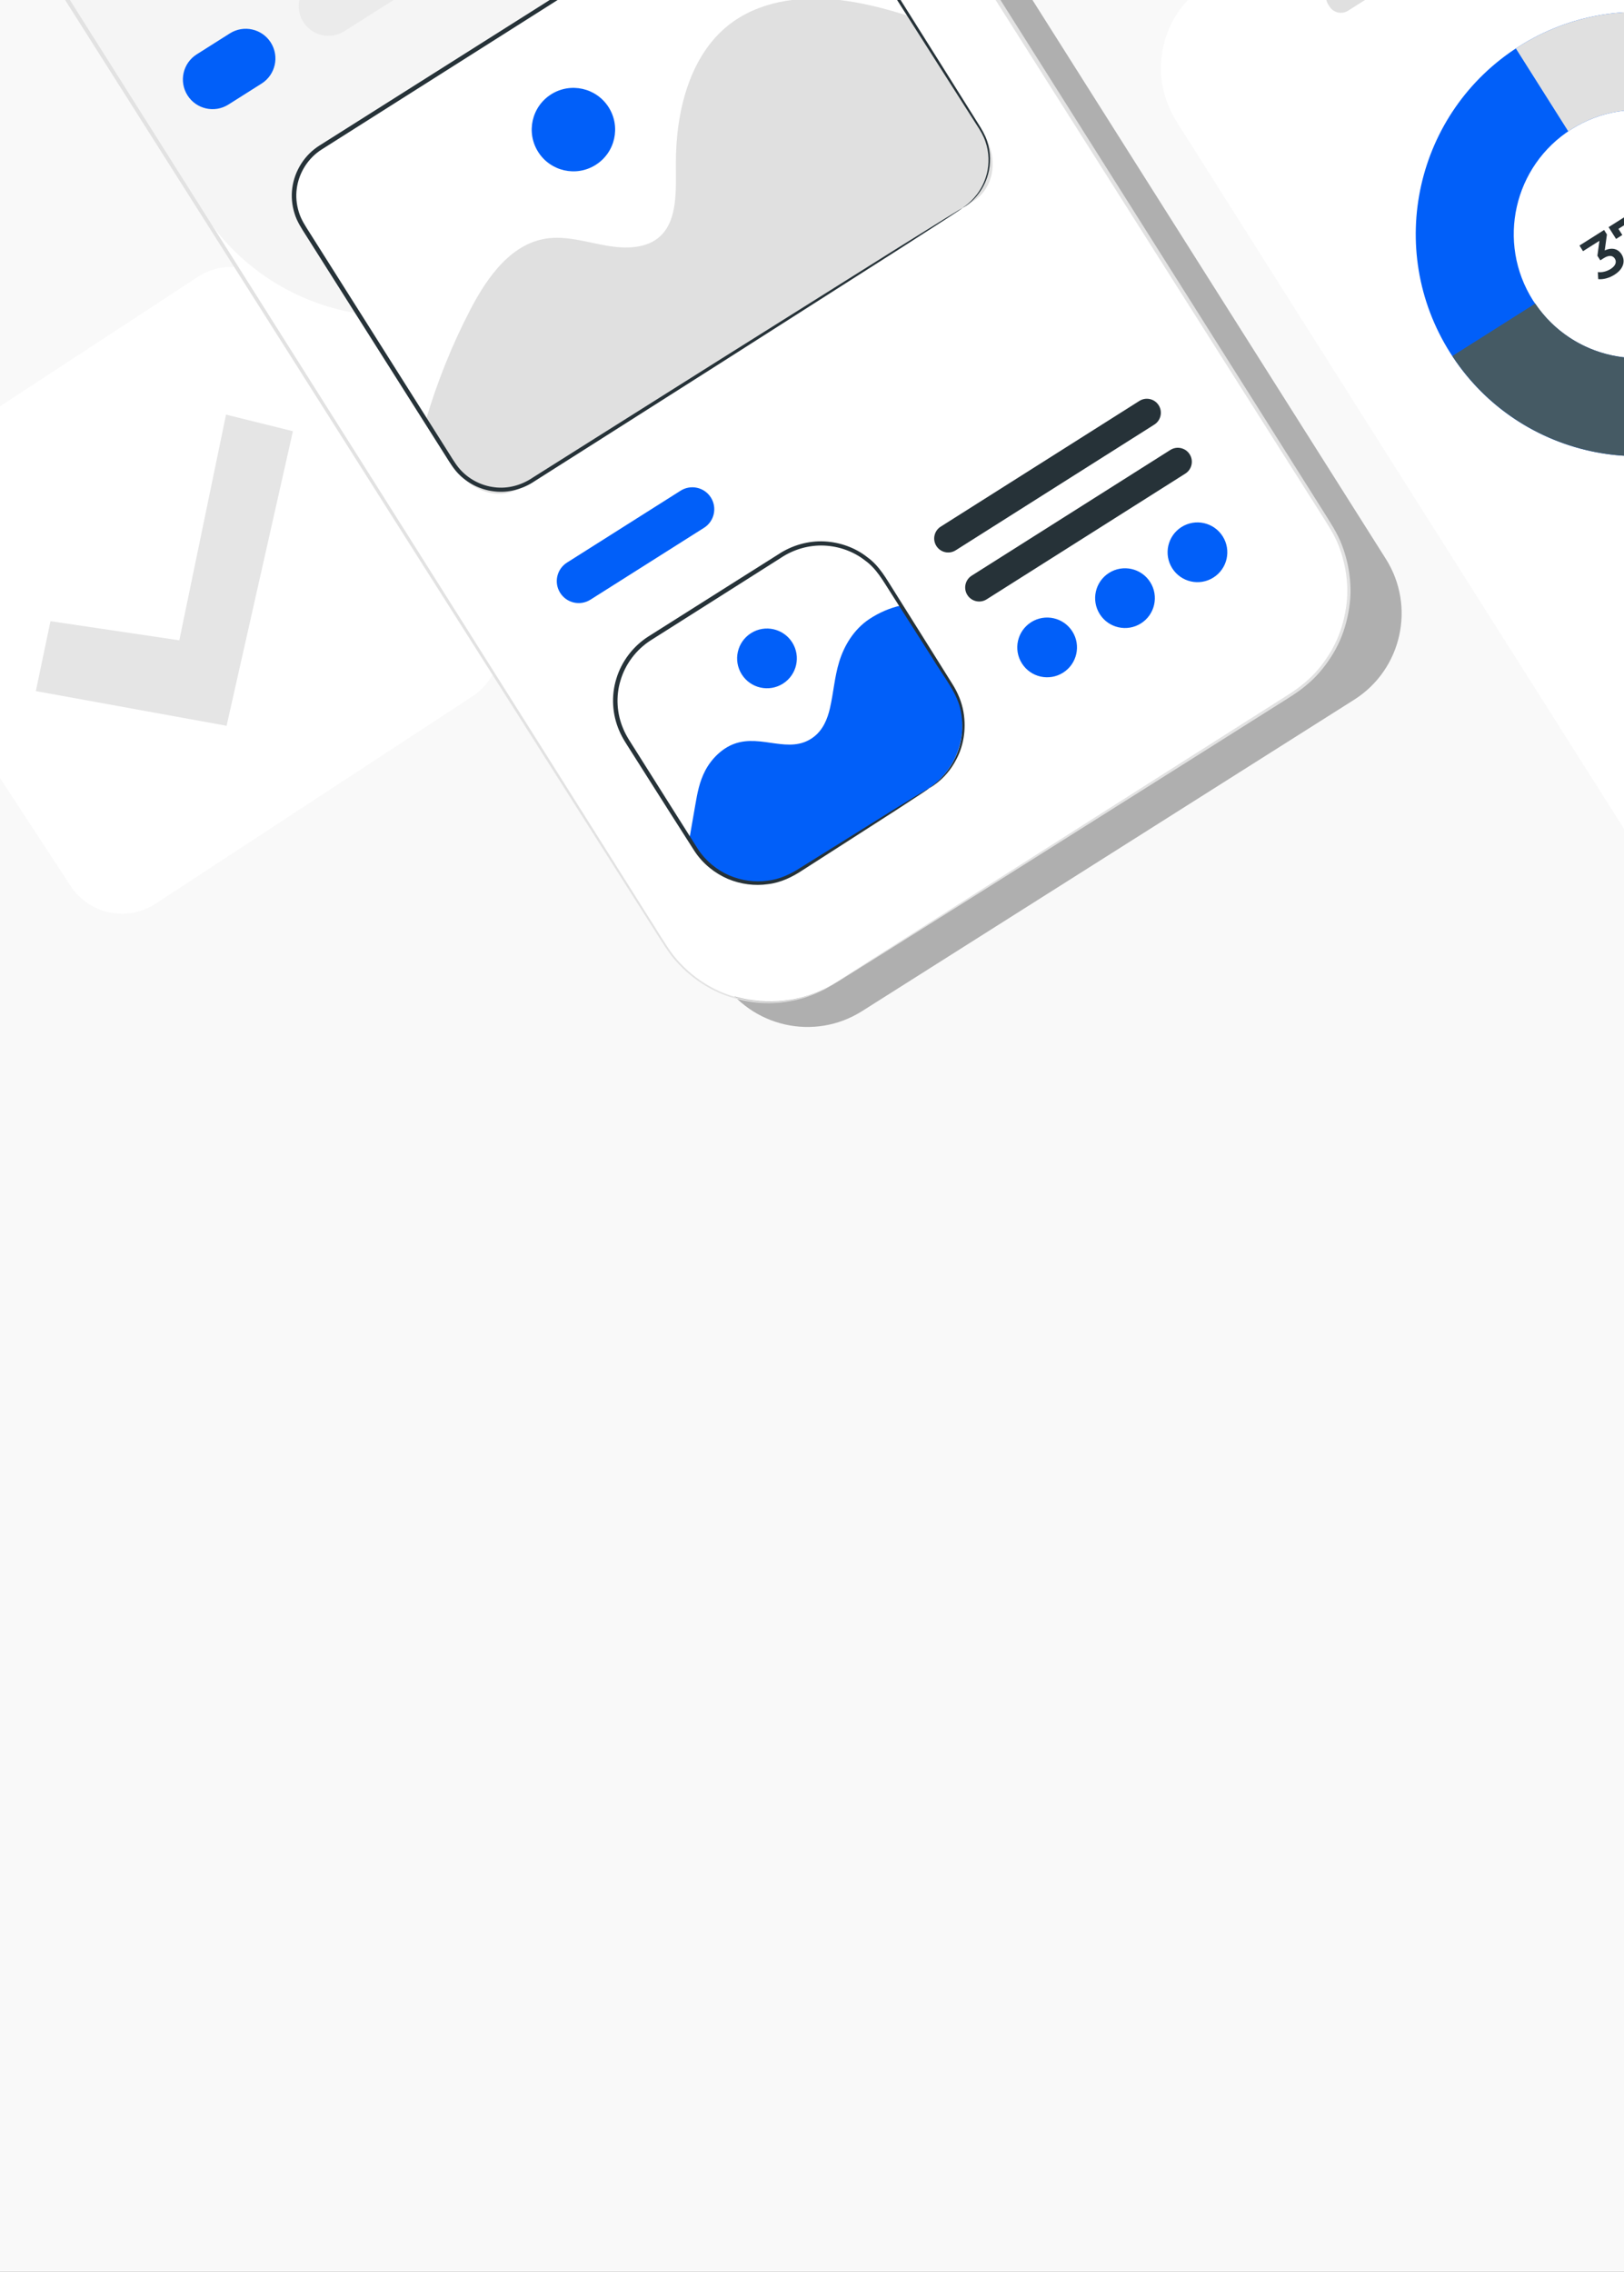 <?xml version="1.0" encoding="UTF-8"?> <svg xmlns="http://www.w3.org/2000/svg" width="334" height="467" viewBox="0 0 334 467" fill="none"><rect x="0" y="0" width="334" height="467" fill="#808080" stroke="none"/><g clip-path="url(#clip0_4462_13255)"><rect width="334" height="467" fill="#F9F9F9"></rect><path d="M97.114 143.184L32.007 185.772C26.164 189.594 18.331 187.956 14.509 182.114L-28.08 117.007C-31.902 111.164 -30.264 103.33 -24.422 99.509L40.685 56.92C46.528 53.098 54.362 54.736 58.184 60.578L100.772 125.685C104.594 131.528 102.956 139.362 97.114 143.184Z" fill="white"></path><path d="M7.37 142.072L10.377 127.698L36.878 131.633L46.488 85.234L60.241 88.645L46.601 149.204L7.37 142.072Z" fill="#E5E5E5"></path><g opacity="0.3"><path d="M177.29 207.867L278.496 143.849C288.293 137.652 291.212 124.684 285.015 114.887L141.215 -112.445C135.017 -122.244 122.05 -125.161 112.253 -118.964L11.047 -54.946C1.248 -48.748 -1.669 -35.781 4.528 -25.983L148.328 201.348C154.525 211.145 167.492 214.065 177.29 207.867Z" fill="black"></path></g><path d="M172.127 201.88L265.19 143.013C277.237 135.393 280.825 119.45 273.205 107.404L123.013 -130.033C115.393 -142.08 99.451 -145.668 87.404 -138.048L-5.659 -79.181C-17.706 -71.561 -21.294 -55.618 -13.674 -43.572L136.518 193.865C144.138 205.912 160.081 209.5 172.127 201.88Z" fill="white"></path><path d="M-0.107 -82.69L81.856 -134.536C96.868 -144.031 116.733 -139.559 126.227 -124.549L177.85 -42.938C191.636 -21.145 185.145 7.696 163.351 21.482L105.948 57.792C84.156 71.577 55.314 65.086 41.528 43.293L-10.095 -38.318C-19.59 -53.329 -15.118 -73.194 -0.107 -82.69Z" fill="#F5F5F5"></path><path d="M131.523 -64.935L37.163 -5.247C31.348 -1.569 23.651 -3.3 19.972 -9.117L16.393 -14.774C12.715 -20.589 14.446 -28.286 20.263 -31.965L114.623 -91.653C120.437 -95.331 128.135 -93.6 131.814 -87.784L135.392 -82.126C139.07 -76.309 137.338 -68.613 131.523 -64.935Z" fill="#E0E0E0"></path><path d="M53.803 17.178L46.981 21.493C44.133 23.294 40.363 22.447 38.56 19.597C36.758 16.749 37.607 12.977 40.455 11.176L47.277 6.861C50.125 5.059 53.897 5.908 55.698 8.756C57.501 11.606 56.651 15.376 53.803 17.178Z" fill="#015FF9"></path><path d="M98.957 -11.386L70.808 6.42C67.959 8.222 64.189 7.375 62.386 4.525C60.584 1.676 61.433 -2.095 64.282 -3.897L92.431 -21.703C95.279 -23.505 99.051 -22.656 100.853 -19.807C102.654 -16.956 101.805 -13.188 98.957 -11.386Z" fill="#EBEBEB"></path><path d="M144.801 108.498L121.434 123.279C119.328 124.612 116.541 123.984 115.209 121.878C113.877 119.772 114.504 116.986 116.61 115.654L139.977 100.872C142.083 99.54 144.87 100.167 146.202 102.273C147.534 104.379 146.907 107.166 144.801 108.498Z" fill="#015FF9"></path><path d="M251.464 110.253C253.278 113.12 252.424 116.913 249.557 118.727C246.691 120.54 242.897 119.686 241.084 116.819C239.271 113.953 240.124 110.159 242.991 108.346C245.857 106.533 249.651 107.387 251.464 110.253Z" fill="#015FF9"></path><path d="M236.562 119.68C238.375 122.546 237.521 126.34 234.655 128.153C231.788 129.967 227.995 129.113 226.182 126.246C224.368 123.38 225.222 119.586 228.089 117.773C230.956 115.961 234.749 116.813 236.562 119.68Z" fill="#015FF9"></path><path d="M220.548 129.81C222.362 132.676 221.508 136.47 218.641 138.283C215.775 140.096 211.981 139.242 210.168 136.376C208.355 133.509 209.209 129.716 212.075 127.902C214.943 126.091 218.735 126.943 220.548 129.81Z" fill="#015FF9"></path><path d="M237.407 87.284L196.547 113.131C195.205 113.98 193.426 113.581 192.576 112.237C191.727 110.894 192.126 109.116 193.47 108.265L234.329 82.419C235.672 81.57 237.451 81.969 238.301 83.313C239.151 84.657 238.75 86.435 237.407 87.284Z" fill="#263238"></path><path d="M243.78 97.361L202.92 123.207C201.578 124.057 199.799 123.658 198.949 122.313C198.1 120.971 198.499 119.192 199.843 118.342L240.702 92.496C242.045 91.647 243.824 92.046 244.674 93.39C245.524 94.734 245.123 96.512 243.78 97.361Z" fill="#263238"></path><path d="M198.012 42.725L109.278 98.855C103.805 102.317 96.561 100.686 93.099 95.213L62.286 46.503C58.824 41.03 60.455 33.785 65.928 30.323L154.662 -25.806C160.135 -29.268 167.38 -27.637 170.842 -22.165L201.654 26.546C205.116 32.019 203.485 39.264 198.012 42.725Z" fill="white"></path><path d="M122.518 33.893C126.522 31.361 127.715 26.062 125.182 22.058C122.649 18.055 117.351 16.862 113.347 19.394C109.343 21.927 108.151 27.226 110.683 31.23C113.216 35.233 118.515 36.426 122.518 33.893Z" fill="#015FF9"></path><path d="M202.345 27.637L186.953 3.304C182.085 1.755 177.182 0.486 172.243 -0.046C164.174 -0.913 155.877 0.36 149.81 5.182C141.972 11.414 138.982 22.636 139.003 33.599C139.012 38.978 139.405 45.135 135.826 48.521C133.074 51.125 128.772 51.184 124.843 50.514C120.915 49.846 116.932 48.572 113.086 48.947C105.372 49.7 100.331 56.74 96.728 63.657C92.983 70.85 89.918 78.494 87.555 86.451L93.787 96.302C96.868 101.173 102.823 102.938 107.085 100.242L200.205 41.338C204.47 38.643 205.426 32.508 202.345 27.637Z" fill="#E0E0E0"></path><path d="M198.013 42.726C197.94 42.648 199.298 42.053 200.917 39.952C201.714 38.91 202.53 37.458 202.986 35.589C203.428 33.734 203.488 31.424 202.656 29.074C202.251 27.893 201.593 26.768 200.812 25.594C200.057 24.414 199.267 23.174 198.44 21.881C196.787 19.29 194.993 16.479 193.067 13.457C189.215 7.404 184.832 0.519 179.988 -7.09C177.567 -10.899 175.032 -14.888 172.39 -19.044C171.024 -21.104 169.907 -23.395 167.882 -24.859C165.936 -26.395 163.411 -27.249 160.847 -27.226C159.569 -27.212 158.27 -27.007 157.05 -26.542C155.821 -26.097 154.72 -25.38 153.552 -24.634C151.237 -23.166 148.885 -21.674 146.498 -20.16C141.724 -17.133 136.811 -14.017 131.774 -10.823C111.61 1.945 89.448 15.978 66.185 30.71C63.372 32.473 61.468 35.51 61.037 38.751C60.816 40.37 60.972 42.028 61.454 43.574C61.913 45.136 62.824 46.486 63.733 47.919C67.317 53.588 70.847 59.175 74.316 64.663C77.784 70.153 81.19 75.544 84.527 80.826C86.195 83.466 87.844 86.079 89.476 88.662C90.291 89.954 91.103 91.238 91.909 92.515C92.728 93.777 93.475 95.116 94.375 96.207C96.211 98.424 98.899 99.839 101.684 100.165C104.489 100.531 107.288 99.732 109.576 98.178C114.357 95.162 118.999 92.237 123.489 89.406C132.466 83.75 140.83 78.483 148.468 73.672C163.732 64.091 176.094 56.331 184.672 50.947C188.933 48.296 192.254 46.231 194.54 44.809C195.651 44.129 196.508 43.606 197.118 43.233C197.701 42.886 198.013 42.726 198.013 42.726C198.013 42.726 197.735 42.94 197.168 43.318C196.567 43.711 195.729 44.26 194.639 44.973C192.373 46.429 189.086 48.545 184.865 51.259C176.324 56.704 164.017 64.548 148.82 74.235C141.201 79.076 132.857 84.375 123.902 90.065C119.421 92.908 114.788 95.849 110.014 98.877C107.642 100.502 104.582 101.401 101.585 101.006C98.595 100.663 95.699 99.147 93.717 96.767C92.721 95.553 92.003 94.25 91.175 92.985C90.366 91.71 89.553 90.428 88.736 89.136C87.101 86.555 85.447 83.946 83.775 81.307C80.433 76.03 77.02 70.642 73.544 65.157C70.071 59.67 66.536 54.087 62.95 48.421C62.069 47.033 61.067 45.554 60.568 43.857C60.045 42.183 59.876 40.387 60.115 38.633C60.578 35.127 62.645 31.834 65.688 29.928C88.966 15.219 111.141 1.206 131.318 -11.542C136.363 -14.725 141.281 -17.829 146.063 -20.845C148.453 -22.353 150.809 -23.839 153.127 -25.302C154.268 -26.025 155.464 -26.801 156.782 -27.274C158.088 -27.766 159.476 -27.984 160.844 -27.994C163.584 -28.01 166.272 -27.09 168.342 -25.444C169.375 -24.627 170.302 -23.676 170.996 -22.58C171.669 -21.518 172.338 -20.466 173 -19.424C175.624 -15.256 178.143 -11.257 180.547 -7.437C185.348 0.199 189.692 7.11 193.509 13.184C195.412 16.22 197.184 19.045 198.818 21.648C199.632 22.949 200.412 24.194 201.157 25.382C201.914 26.546 202.602 27.745 203.002 28.961C203.835 31.396 203.74 33.769 203.257 35.66C202.761 37.566 201.901 39.031 201.067 40.072C200.238 41.127 199.432 41.77 198.885 42.177C198.314 42.553 198.013 42.726 198.013 42.726Z" fill="#263238"></path><path d="M190.983 162.104L164.07 179.128C156.916 183.653 147.45 181.521 142.925 174.368L128.966 152.301C124.441 145.147 126.573 135.681 133.726 131.156L160.638 114.132C167.792 109.607 177.259 111.739 181.783 118.892L195.742 140.959C200.268 148.113 198.136 157.579 190.983 162.104Z" fill="white"></path><path d="M162.931 132.068C164.744 134.934 163.891 138.728 161.024 140.541C158.158 142.354 154.364 141.5 152.551 138.634C150.737 135.767 151.591 131.974 154.458 130.16C157.325 128.349 161.119 129.203 162.931 132.068Z" fill="#015FF9"></path><path d="M164.447 178.89L190.606 162.342C197.968 157.686 200.16 147.944 195.504 140.583L185.312 124.471C183.048 124.961 180.746 125.953 178.749 127.291C175.514 129.458 173.565 132.854 172.589 136.06C171.612 139.265 171.427 142.43 170.682 145.628C170.19 147.742 169.293 150.086 167.217 151.598C162.33 155.157 156.657 150.888 151.064 152.891C148.42 153.838 146.261 156.094 145.048 158.403C143.835 160.711 143.412 163.098 143.004 165.439C142.593 167.807 142.18 170.176 141.768 172.543L142.684 173.992C147.343 181.354 157.085 183.546 164.447 178.89Z" fill="#015FF9"></path><path d="M191.099 162.031C191.064 161.983 191.709 161.597 192.763 160.667C193.816 159.751 195.283 158.216 196.431 155.811C197.611 153.452 198.334 150.107 197.635 146.409C197.044 142.64 194.125 139.224 191.655 135.118C189.068 131.062 186.239 126.624 183.203 121.864C181.657 119.49 180.288 116.894 177.861 115.182C175.556 113.375 172.587 112.303 169.507 112.155C166.414 112.024 163.247 112.897 160.535 114.721C157.727 116.502 154.859 118.32 151.94 120.17C146.099 123.87 140.051 127.698 133.857 131.62C130.85 133.532 128.622 136.512 127.634 139.832C126.606 143.147 126.859 146.759 128.185 149.833C128.816 151.372 129.809 152.765 130.707 154.217C131.613 155.653 132.509 157.074 133.395 158.482C135.169 161.295 136.905 164.05 138.599 166.737C140.294 169.418 141.949 172.034 143.556 174.575C145.172 177.029 147.481 178.872 150.004 179.969C152.543 181.048 155.271 181.398 157.809 181.05C160.383 180.773 162.626 179.674 164.628 178.382C172.742 173.323 179.326 169.217 183.943 166.34C186.192 164.962 187.958 163.878 189.219 163.106C189.792 162.767 190.247 162.496 190.605 162.284C190.925 162.105 191.09 162.017 191.099 162.031C191.107 162.045 190.959 162.158 190.66 162.365C190.318 162.597 189.877 162.893 189.325 163.265C188.086 164.075 186.35 165.206 184.142 166.648C179.563 169.586 173.033 173.776 164.986 178.941C162.987 180.262 160.589 181.463 157.91 181.765C155.25 182.148 152.383 181.803 149.706 180.683C147.045 179.544 144.597 177.613 142.881 175.034C141.259 172.493 139.591 169.88 137.879 167.199C136.176 164.517 134.431 161.768 132.648 158.961C131.758 157.555 130.858 156.137 129.947 154.704C129.063 153.276 128.042 151.86 127.347 150.195C125.932 146.931 125.659 143.092 126.748 139.569C127.795 136.041 130.165 132.865 133.36 130.835C139.558 126.919 145.609 123.096 151.453 119.401C154.376 117.556 157.248 115.744 160.06 113.969C162.884 112.079 166.286 111.138 169.546 111.299C172.804 111.467 175.933 112.616 178.358 114.533C180.917 116.362 182.355 119.121 183.855 121.451C186.856 126.233 189.652 130.69 192.21 134.767C193.484 136.801 194.696 138.742 195.847 140.577C197.026 142.425 197.808 144.403 198.144 146.313C198.818 150.152 198.011 153.582 196.754 155.973C195.526 158.412 193.986 159.932 192.883 160.812C191.779 161.704 191.099 162.031 191.099 162.031Z" fill="#263238"></path><path d="M171.615 202.205C171.615 202.205 170.915 202.638 169.517 203.444C168.067 204.122 165.884 205.206 162.769 205.763C159.692 206.36 155.68 206.526 151.225 205.256C146.78 204.082 141.945 201.264 138.17 196.573C136.365 194.159 134.799 191.443 132.99 188.667C131.216 185.875 129.356 182.945 127.412 179.884C123.523 173.76 119.3 167.107 114.764 159.96C105.694 145.657 95.367 129.375 83.95 111.377C61.134 75.361 33.971 32.483 3.811 -15.127C0.044 -21.079 -3.772 -27.105 -7.633 -33.202C-9.535 -36.282 -11.568 -39.246 -13.391 -42.468C-15.175 -45.711 -16.345 -49.317 -16.781 -53.035C-17.686 -60.469 -15.574 -68.318 -10.859 -74.349C-8.543 -77.391 -5.497 -79.872 -2.256 -81.872C0.955 -83.903 4.179 -85.944 7.419 -87.994C20.377 -96.192 33.563 -104.537 46.945 -113.004C53.636 -117.237 60.377 -121.503 67.162 -125.795C70.555 -127.941 73.958 -130.094 77.373 -132.254C79.08 -133.334 80.79 -134.415 82.503 -135.499C84.196 -136.587 85.952 -137.676 87.813 -138.579C95.285 -142.16 104.208 -142.266 111.719 -139.063C115.488 -137.492 118.879 -135.08 121.633 -132.108C124.433 -129.123 126.31 -125.553 128.474 -122.263C136.941 -108.875 145.282 -95.682 153.479 -82.719C169.869 -56.792 185.678 -31.783 200.739 -7.957C215.794 15.87 230.099 38.512 243.487 59.704C250.179 70.299 256.642 80.534 262.854 90.371C265.96 95.291 269.003 100.11 271.981 104.827C273.442 107.177 275.039 109.505 276.013 112.108C276.998 114.692 277.565 117.393 277.713 120.087C277.888 122.785 277.513 125.463 276.85 128.001C276.185 130.547 275.123 132.959 273.716 135.104C272.329 137.256 270.675 139.219 268.735 140.797C266.829 142.432 264.7 143.663 262.684 144.944C254.563 150.066 246.906 154.895 239.745 159.412C225.422 168.436 213.083 176.21 202.995 182.566C192.91 188.9 185.078 193.819 179.75 197.166C177.098 198.82 175.071 200.083 173.693 200.942C172.329 201.792 171.615 202.205 171.615 202.205C171.615 202.205 172.295 201.737 173.644 200.865C175.011 199.988 177.022 198.699 179.651 197.01C184.958 193.63 192.76 188.659 202.803 182.262C212.869 175.869 225.178 168.051 239.469 158.975C246.619 154.44 254.264 149.589 262.37 144.447C264.396 143.153 266.504 141.925 268.341 140.335C270.231 138.791 271.84 136.873 273.187 134.77C274.557 132.676 275.586 130.321 276.229 127.837C276.87 125.36 277.232 122.749 277.056 120.121C276.903 117.498 276.346 114.87 275.384 112.356C274.436 109.829 272.878 107.57 271.397 105.198C268.41 100.487 265.36 95.672 262.246 90.758C256.018 80.93 249.541 70.707 242.833 60.12C229.421 38.943 215.092 16.317 200.012 -7.495C184.938 -31.31 169.113 -56.31 152.707 -82.229C144.507 -95.189 136.16 -108.379 127.69 -121.765C125.514 -125.078 123.639 -128.622 120.952 -131.474C118.286 -134.349 115.005 -136.685 111.354 -138.205C104.08 -141.305 95.442 -141.203 88.211 -137.736C86.416 -136.865 84.712 -135.811 83 -134.71C81.287 -133.627 79.577 -132.545 77.87 -131.465C74.454 -129.305 71.051 -127.152 67.659 -125.006C60.873 -120.714 54.131 -116.451 47.44 -112.219C34.056 -103.755 20.866 -95.415 7.906 -87.22C4.666 -85.172 1.441 -83.132 -1.77 -81.101C-4.987 -79.115 -7.885 -76.749 -10.146 -73.792C-14.717 -67.954 -16.772 -60.342 -15.897 -53.137C-15.477 -49.534 -14.345 -46.038 -12.617 -42.891C-10.852 -39.76 -8.779 -36.728 -6.893 -33.666C-3.038 -27.568 0.773 -21.536 4.536 -15.581C34.633 32.069 61.738 74.984 84.505 111.03C95.877 129.054 106.166 145.363 115.201 159.687C119.714 166.849 123.917 173.515 127.785 179.652C129.718 182.72 131.567 185.657 133.331 188.455C135.122 191.23 136.698 193.982 138.454 196.353C142.154 200.992 146.911 203.804 151.299 204.991C155.697 206.275 159.673 206.142 162.731 205.579C168.924 204.367 171.551 202.011 171.615 202.205Z" fill="#E2E2E2"></path><path d="M466.564 164.01L386.217 214.834C376.831 220.771 364.411 217.976 358.474 208.59L242.171 24.729C236.234 15.343 239.03 2.922 248.416 -3.015L328.763 -53.839C338.148 -59.776 350.569 -56.98 356.506 -47.594L472.808 136.267C478.745 145.653 475.95 158.073 466.564 164.01Z" fill="white"></path><path d="M466.564 164.01C466.564 164.01 467.09 163.614 468.129 162.867C469.096 162.039 470.602 160.825 472.039 158.772C473.494 156.759 474.952 153.938 475.532 150.326C476.18 146.755 475.782 142.36 473.705 138.101C472.595 136.02 471.152 133.946 469.765 131.705C468.35 129.477 466.868 127.14 465.318 124.699C462.218 119.814 458.852 114.507 455.234 108.804C448.003 97.396 439.768 84.406 430.666 70.048C412.473 41.321 390.811 7.117 366.758 -30.861C363.753 -35.608 360.71 -40.416 357.631 -45.279C356.866 -46.499 356.098 -47.723 355.256 -48.867C354.834 -49.441 354.332 -49.953 353.874 -50.502C353.371 -51.008 352.84 -51.491 352.316 -51.979C350.119 -53.824 347.506 -55.188 344.709 -55.947C341.916 -56.7 338.934 -56.889 336.051 -56.353C333.149 -55.85 330.443 -54.617 327.947 -52.976C322.875 -49.766 317.753 -46.525 312.586 -43.255C291.916 -30.177 270.514 -16.638 248.594 -2.769C245.899 -1.047 243.642 1.314 242.038 4.053C240.429 6.794 239.569 9.933 239.394 13.075C239.222 16.228 239.896 19.391 241.188 22.238C241.834 23.661 242.69 24.982 243.543 26.326C244.391 27.665 245.237 29.003 246.081 30.337C252.834 41.015 259.488 51.538 266.026 61.877C279.1 82.556 291.711 102.504 303.724 121.506C315.734 140.51 327.146 158.569 337.826 175.47C343.164 183.921 348.32 192.082 353.276 199.929C354.516 201.89 355.741 203.832 356.955 205.754C358.193 207.664 359.279 209.64 360.8 211.234C362.285 212.854 364.014 214.213 365.893 215.264C367.778 216.306 369.82 216.991 371.882 217.38C376.017 218.188 380.276 217.537 383.893 215.85C385.694 214.993 387.35 213.865 389.02 212.821C390.685 211.771 392.326 210.734 393.945 209.712C400.422 205.625 406.528 201.772 412.239 198.168C423.662 190.966 433.502 184.763 441.546 179.691C449.589 174.633 455.836 170.705 460.081 168.035C462.198 166.711 463.813 165.702 464.91 165.017C465.998 164.345 466.564 164.01 466.564 164.01C466.564 164.01 466.02 164.38 464.941 165.075C463.853 165.771 462.247 166.798 460.145 168.144C455.914 170.836 449.689 174.797 441.672 179.898C433.642 184.994 423.821 191.226 412.42 198.462C406.716 202.078 400.618 205.945 394.151 210.046C392.534 211.071 390.894 212.11 389.232 213.165C387.568 214.207 385.915 215.34 384.066 216.227C380.377 217.955 376.028 218.627 371.802 217.81C369.695 217.415 367.608 216.719 365.679 215.656C363.757 214.586 361.987 213.199 360.464 211.544C358.899 209.904 357.794 207.898 356.564 206.006C355.348 204.086 354.118 202.146 352.877 200.186C347.91 192.346 342.745 184.191 337.396 175.746C326.701 158.854 315.273 140.805 303.247 121.812C291.224 102.816 278.603 82.875 265.519 62.202C258.979 51.864 252.322 41.345 245.566 30.667C244.722 29.332 243.876 27.995 243.029 26.655C242.185 25.326 241.304 23.971 240.634 22.497C239.301 19.564 238.607 16.3 238.784 13.052C238.963 9.812 239.851 6.577 241.508 3.752C243.162 0.928 245.492 -1.507 248.268 -3.281C270.19 -17.145 291.594 -30.681 312.266 -43.757C317.435 -47.025 322.558 -50.264 327.631 -53.471C330.144 -55.126 332.973 -56.417 335.949 -56.927C338.918 -57.477 341.987 -57.282 344.863 -56.505C347.74 -55.722 350.431 -54.316 352.691 -52.416C353.231 -51.913 353.777 -51.416 354.294 -50.894C354.767 -50.331 355.282 -49.802 355.717 -49.212C356.592 -48.022 357.355 -46.8 358.118 -45.583C361.193 -40.717 364.233 -35.909 367.235 -31.158C391.246 6.846 412.87 41.072 431.032 69.82C440.106 84.196 448.314 97.201 455.525 108.624C459.127 114.336 462.48 119.652 465.567 124.546C467.109 126.993 468.585 129.334 469.992 131.566C471.376 133.817 472.798 135.875 473.921 137.996C476.006 142.316 476.387 146.757 475.715 150.358C475.11 153.999 473.62 156.832 472.141 158.846C470.678 160.9 469.152 162.104 468.17 162.918C467.112 163.649 466.564 164.01 466.564 164.01Z" fill="white"></path><path d="M312.429 9.525C291.115 23.007 284.767 51.213 298.249 72.526C311.73 93.84 339.938 100.187 361.25 86.706C382.562 73.225 388.912 45.018 375.43 23.705C361.948 2.391 333.741 -3.957 312.429 9.525ZM350.477 69.675C338.57 77.206 322.812 73.66 315.28 61.753C307.748 49.846 311.295 34.088 323.202 26.556C335.109 19.024 350.867 22.571 358.399 34.478C365.929 46.386 362.384 62.143 350.477 69.675Z" fill="#015FF9"></path><path d="M361.25 86.706C382.336 73.368 388.761 45.621 375.841 24.393L358.793 35.176C365.764 46.995 362.155 62.287 350.476 69.675C338.797 77.062 323.434 73.771 315.742 62.409L298.693 73.193C312.339 93.964 340.163 100.044 361.25 86.706Z" fill="#455A64"></path><path d="M312.429 9.525C312.202 9.668 311.986 9.823 311.763 9.97L322.547 27.019C322.77 26.869 322.973 26.701 323.202 26.556C335.109 19.024 350.867 22.571 358.399 34.478C358.543 34.706 358.657 34.945 358.794 35.177L375.842 24.393C375.703 24.164 375.574 23.932 375.431 23.705C361.949 2.391 333.741 -3.956 312.429 9.525Z" fill="#E0E0E0"></path><path d="M333.501 52.284C334.293 53.536 334.033 55.217 332.038 56.479C330.987 57.144 329.735 57.49 328.702 57.386L328.618 55.937C329.431 56.047 330.419 55.823 331.258 55.293C332.245 54.669 332.553 53.864 332.117 53.174C331.694 52.506 330.93 52.378 329.805 53.09L329.126 53.52L328.529 52.576L328.947 49.502L325.572 51.636L324.84 50.479L329.904 47.277L330.488 48.201L330.039 51.486C331.553 50.78 332.796 51.169 333.501 52.284Z" fill="#263238"></path><path d="M336.606 43.039L337.19 43.963L338.42 52.295L336.943 53.228L335.774 45.2L332.855 47.046L333.654 48.309L332.369 49.122L330.832 46.692L336.606 43.039Z" fill="#263238"></path><path d="M321.009 -25.478L277.244 2.205C275.958 3.019 274.257 2.636 273.443 1.35L273.156 0.896C272.343 -0.39 272.726 -2.091 274.011 -2.904L317.776 -30.588C319.062 -31.401 320.763 -31.019 321.577 -29.733L321.864 -29.279C322.677 -27.993 322.294 -26.292 321.009 -25.478Z" fill="#E0E0E0"></path></g><defs><clipPath id="clip0_4462_13255"><rect width="334" height="467" fill="white"></rect></clipPath></defs></svg> 
